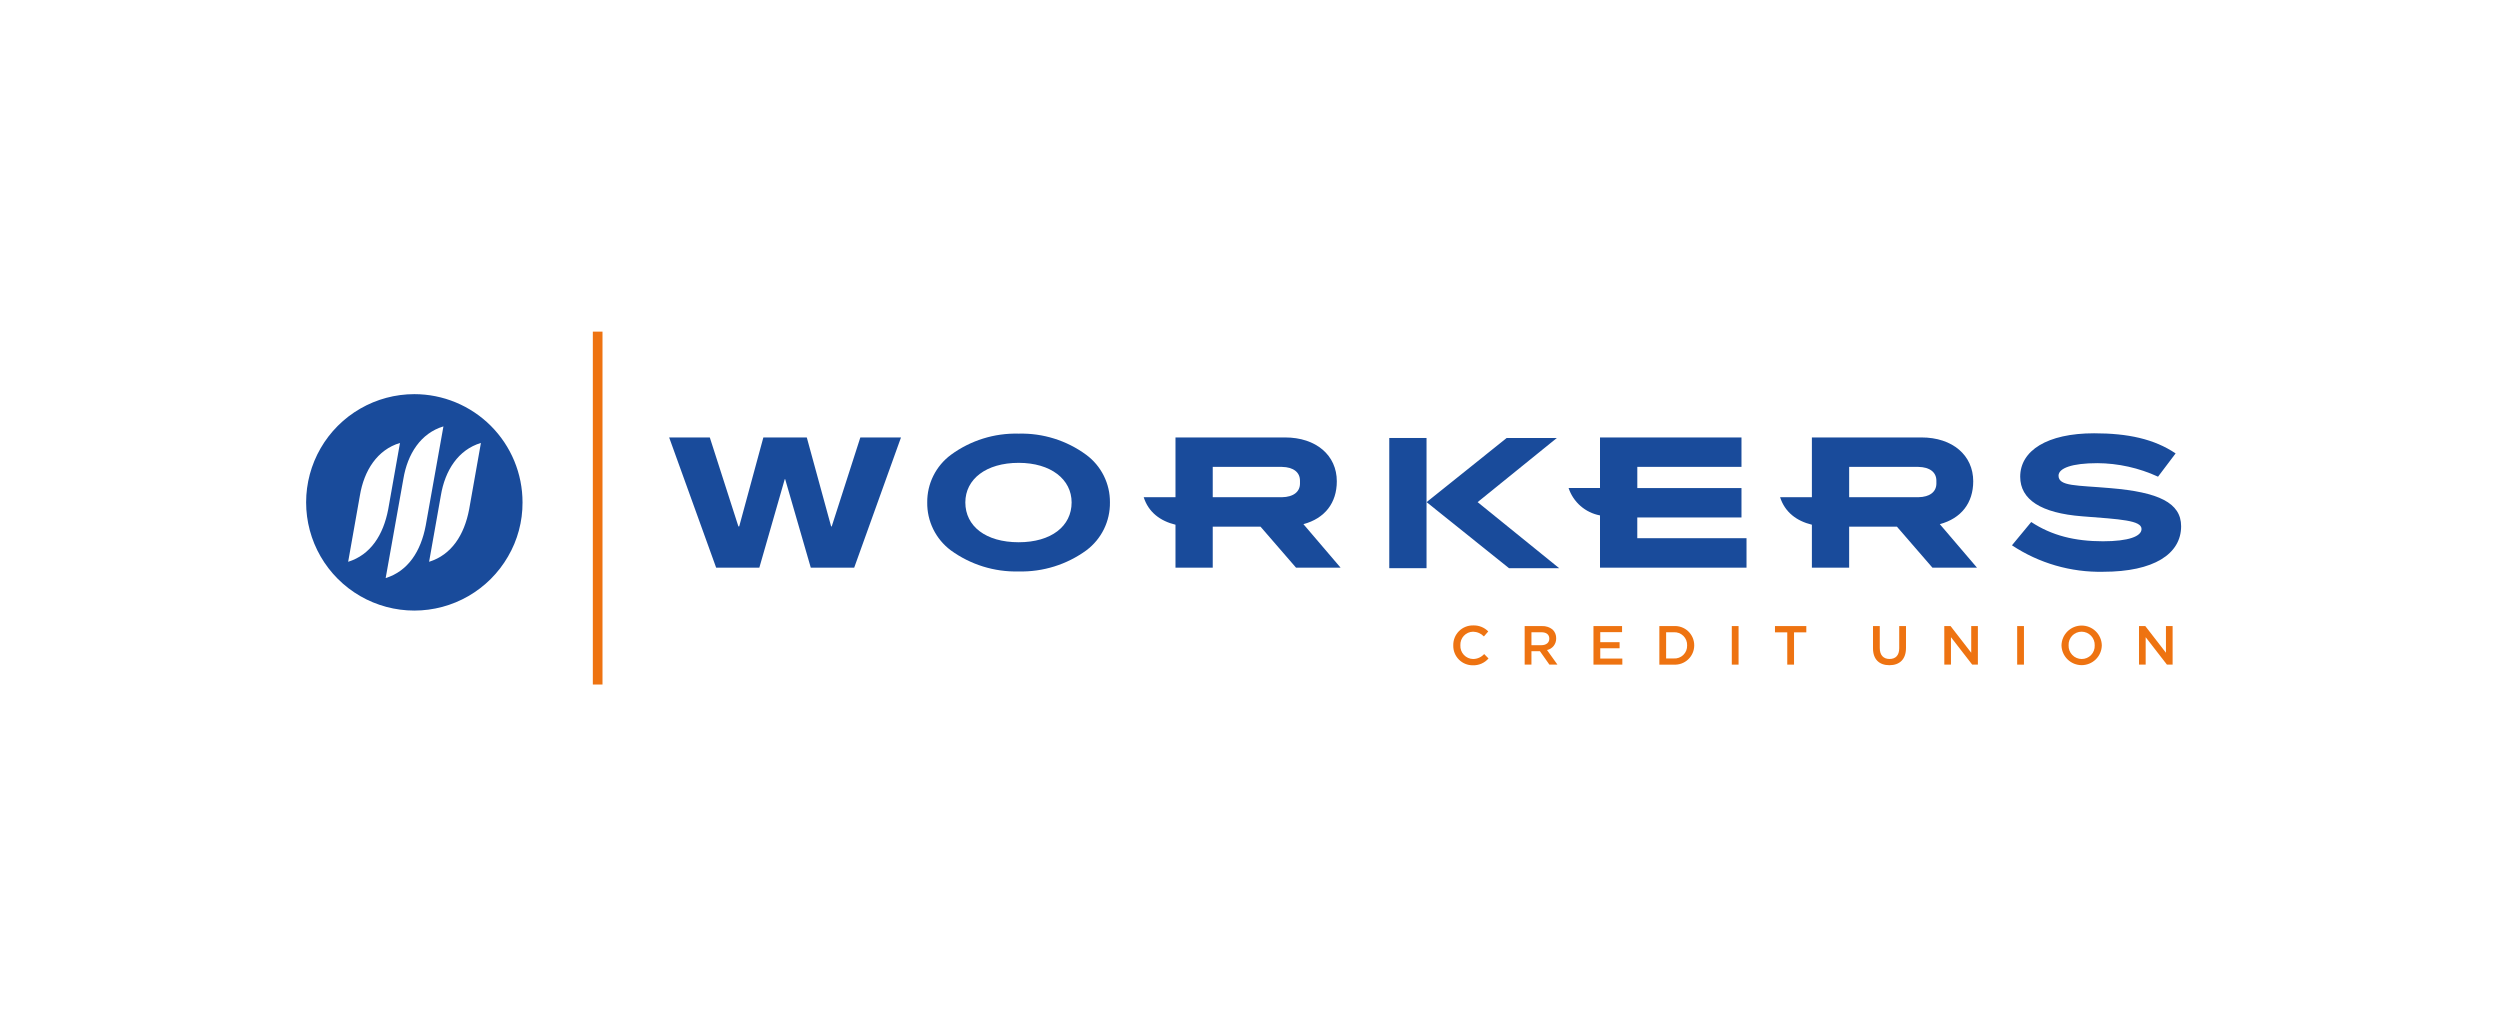 <svg width="196" height="80" viewBox="0 0 196 80" fill="none" xmlns="http://www.w3.org/2000/svg">
<path d="M152.082 41.094C153.766 40.641 154.701 39.427 154.701 37.731C154.701 35.706 153.09 34.295 150.634 34.295H142.052V38.98H139.56C139.932 40.152 140.853 40.847 142.052 41.137V44.505H144.973V41.292H148.72L151.502 44.504H154.995L152.082 41.094ZM151.813 37.905C151.813 38.556 151.3 38.964 150.406 38.981H144.974V36.602H150.369C150.381 36.602 150.393 36.605 150.405 36.605C151.299 36.621 151.812 37.031 151.812 37.681L151.813 37.905Z" fill="#194B9B"/>
<path d="M32.482 30.901C30.994 30.901 29.531 31.294 28.242 32.038C26.952 32.782 25.881 33.853 25.137 35.142C24.392 36.432 24 37.894 24 39.383C24 40.872 24.391 42.335 25.135 43.624C25.879 44.914 26.949 45.985 28.238 46.73C29.527 47.475 30.99 47.868 32.479 47.869C33.968 47.87 35.431 47.478 36.72 46.735C38.01 45.992 39.082 44.922 39.827 43.633C40.581 42.345 40.974 40.878 40.966 39.386C40.966 38.272 40.747 37.169 40.321 36.139C39.894 35.11 39.269 34.175 38.482 33.387C37.694 32.599 36.759 31.974 35.729 31.547C34.7 31.121 33.597 30.901 32.482 30.901ZM27.295 44.045L28.215 38.853C28.542 36.879 29.581 35.259 31.359 34.726L30.436 39.93C30.051 41.952 29.048 43.5 27.295 44.045ZM30.236 45.322L31.622 37.556C31.949 35.581 32.988 33.963 34.765 33.429L33.376 41.206C32.993 43.229 31.989 44.776 30.236 45.322ZM36.782 39.93C36.398 41.952 35.394 43.5 33.641 44.045L34.562 38.853C34.888 36.879 35.927 35.259 37.704 34.726L36.782 39.93Z" fill="#194B9B"/>
<path d="M66.969 44.504H63.565L61.557 37.565H61.525L59.532 44.504H56.146L52.461 34.295H55.648L57.889 41.268H57.955L59.848 34.295H63.252L65.159 41.268H65.209L67.451 34.295H70.638L66.969 44.504Z" fill="#194B9B"/>
<path d="M85.177 43.142C83.637 44.265 81.77 44.848 79.865 44.802C77.955 44.851 76.082 44.267 74.537 43.142C73.956 42.706 73.486 42.139 73.166 41.487C72.846 40.835 72.684 40.117 72.695 39.391C72.688 38.666 72.852 37.949 73.175 37.3C73.499 36.651 73.971 36.088 74.553 35.657C76.091 34.529 77.959 33.945 79.865 33.997C81.765 33.948 83.627 34.531 85.159 35.656C85.742 36.087 86.215 36.65 86.538 37.299C86.861 37.948 87.026 38.665 87.019 39.39C87.029 40.116 86.868 40.835 86.548 41.487C86.227 42.139 85.757 42.706 85.176 43.142L85.177 43.142ZM79.865 36.287C77.309 36.287 75.682 37.565 75.682 39.391C75.682 41.25 77.276 42.512 79.865 42.512C82.422 42.512 84.015 41.25 84.015 39.391C84.015 37.581 82.388 36.287 79.865 36.287Z" fill="#194B9B"/>
<path d="M164.427 36.312C162.435 36.312 161.389 36.71 161.389 37.291C161.389 38.138 162.8 38.038 165.472 38.271C169.224 38.586 171 39.416 171 41.258C171 43.433 168.858 44.827 164.891 44.827C162.351 44.88 159.855 44.156 157.737 42.752L159.248 40.926C160.858 41.988 162.667 42.436 164.875 42.436C166.867 42.436 167.896 42.055 167.896 41.474C167.896 40.794 166.253 40.711 163.247 40.479C160.011 40.229 158.384 39.167 158.384 37.374C158.384 35.332 160.492 33.97 164.177 33.97C166.833 33.97 168.891 34.418 170.568 35.547L169.19 37.372C167.696 36.684 166.072 36.322 164.426 36.311" fill="#194B9B"/>
<path d="M118.305 44.546L111.845 39.367L118.122 34.338H122.057L115.845 39.367L122.239 44.546H118.305Z" fill="#194B9B"/>
<path d="M111.84 34.338H108.919V44.545H111.84V34.338Z" fill="#194B9B"/>
<path d="M47.236 26H46.478V53.667H47.236V26Z" fill="#EE7311"/>
<path d="M113.936 50.605V50.596C113.932 50.39 113.969 50.185 114.045 49.994C114.121 49.803 114.236 49.629 114.381 49.483C114.526 49.337 114.699 49.222 114.89 49.145C115.081 49.067 115.285 49.029 115.491 49.033C115.711 49.024 115.93 49.062 116.135 49.143C116.339 49.224 116.525 49.347 116.679 49.504L116.338 49.897C116.227 49.782 116.095 49.69 115.949 49.626C115.803 49.562 115.646 49.528 115.487 49.525C115.351 49.527 115.217 49.557 115.094 49.612C114.97 49.667 114.858 49.747 114.766 49.846C114.673 49.945 114.601 50.061 114.554 50.188C114.508 50.316 114.487 50.451 114.493 50.586V50.595C114.486 50.731 114.507 50.868 114.553 50.996C114.6 51.124 114.672 51.242 114.765 51.342C114.858 51.442 114.97 51.522 115.095 51.578C115.22 51.633 115.354 51.664 115.491 51.666C115.655 51.665 115.817 51.63 115.966 51.563C116.115 51.496 116.249 51.399 116.359 51.278L116.7 51.623C116.548 51.797 116.36 51.936 116.147 52.029C115.935 52.122 115.705 52.166 115.474 52.159C115.27 52.161 115.067 52.123 114.878 52.045C114.689 51.968 114.518 51.853 114.375 51.708C114.231 51.563 114.118 51.39 114.043 51.201C113.968 51.011 113.931 50.808 113.936 50.604" fill="#EE7311"/>
<path d="M119.534 49.084H120.881C121.2 49.067 121.514 49.175 121.753 49.387C121.92 49.562 122.01 49.797 122.004 50.039V50.047C122.01 50.26 121.942 50.467 121.811 50.635C121.68 50.802 121.495 50.918 121.287 50.963L122.104 52.107H121.473L120.73 51.053H120.065V52.107H119.534L119.534 49.084ZM120.842 50.583C121.223 50.583 121.465 50.384 121.465 50.078V50.068C121.465 49.744 121.231 49.568 120.839 49.568H120.065V50.583H120.842Z" fill="#EE7311"/>
<path d="M124.928 49.084H127.17V49.56H125.46V50.347H126.976V50.824H125.46V51.631H127.191V52.107H124.928V49.084Z" fill="#EE7311"/>
<path d="M130.093 49.084H131.221C131.426 49.071 131.633 49.099 131.827 49.169C132.021 49.238 132.199 49.347 132.35 49.487C132.5 49.628 132.62 49.799 132.702 49.988C132.784 50.177 132.827 50.381 132.827 50.587V50.596C132.827 50.803 132.785 51.007 132.703 51.197C132.621 51.387 132.501 51.558 132.351 51.699C132.2 51.841 132.022 51.95 131.828 52.02C131.634 52.091 131.427 52.12 131.221 52.108H130.093V49.084ZM130.624 49.568V51.623H131.221C131.358 51.633 131.496 51.613 131.626 51.565C131.755 51.518 131.873 51.443 131.972 51.347C132.071 51.251 132.148 51.136 132.2 51.008C132.251 50.88 132.275 50.742 132.27 50.605V50.596C132.275 50.458 132.252 50.32 132.2 50.191C132.149 50.063 132.072 49.947 131.973 49.85C131.874 49.753 131.756 49.678 131.627 49.629C131.497 49.581 131.359 49.56 131.221 49.568H130.624Z" fill="#EE7311"/>
<path d="M136.304 49.084H135.773V52.107H136.304V49.084Z" fill="#EE7311"/>
<path d="M140.121 49.576H139.158V49.084H141.615V49.576H140.652V52.107H140.121V49.576Z" fill="#EE7311"/>
<path d="M146.843 50.823V49.084H147.374V50.804C147.374 51.366 147.664 51.664 148.138 51.664C148.613 51.664 148.898 51.383 148.898 50.826V49.084H149.43V50.798C149.43 51.701 148.92 52.152 148.13 52.152C147.339 52.152 146.843 51.702 146.843 50.823Z" fill="#EE7311"/>
<path d="M152.432 49.084H152.924L154.544 51.175V49.084H155.066V52.107H154.621L152.956 49.956V52.107H152.434L152.432 49.084Z" fill="#EE7311"/>
<path d="M158.678 49.084H158.146V52.107H158.678V49.084Z" fill="#EE7311"/>
<path d="M161.621 50.605V50.596C161.629 50.182 161.798 49.788 162.093 49.498C162.387 49.209 162.784 49.045 163.197 49.044C163.611 49.043 164.008 49.204 164.305 49.493C164.601 49.781 164.772 50.174 164.782 50.587V50.596C164.775 51.009 164.605 51.403 164.311 51.693C164.016 51.983 163.619 52.146 163.206 52.148C162.792 52.149 162.395 51.988 162.099 51.699C161.802 51.411 161.631 51.018 161.621 50.605ZM164.225 50.605V50.596C164.23 50.457 164.208 50.319 164.158 50.19C164.109 50.06 164.034 49.942 163.938 49.842C163.842 49.742 163.727 49.663 163.6 49.608C163.473 49.553 163.336 49.525 163.197 49.524C163.06 49.524 162.924 49.552 162.797 49.606C162.67 49.659 162.556 49.738 162.461 49.837C162.366 49.937 162.291 50.054 162.243 50.183C162.194 50.311 162.172 50.449 162.178 50.586V50.594C162.173 50.733 162.195 50.871 162.244 51C162.294 51.13 162.369 51.248 162.464 51.348C162.56 51.448 162.675 51.528 162.803 51.582C162.93 51.637 163.067 51.665 163.206 51.666C163.343 51.666 163.479 51.639 163.606 51.585C163.733 51.531 163.847 51.452 163.942 51.353C164.038 51.254 164.112 51.136 164.16 51.008C164.209 50.879 164.231 50.742 164.225 50.605Z" fill="#EE7311"/>
<path d="M167.698 49.084H168.191L169.81 51.175V49.084H170.333V52.107H169.888L168.221 49.956V52.107H167.699L167.698 49.084Z" fill="#EE7311"/>
<path d="M102.188 41.094C103.872 40.641 104.806 39.427 104.806 37.731C104.806 35.706 103.196 34.295 100.739 34.295H92.158V38.98H89.666C90.038 40.152 90.958 40.847 92.158 41.137V44.505H95.079V41.292H98.826L101.608 44.504H105.101L102.188 41.094ZM101.919 37.905C101.919 38.556 101.406 38.964 100.512 38.981H95.079V36.602H100.474C100.487 36.602 100.499 36.605 100.511 36.605C101.405 36.621 101.918 37.031 101.918 37.681L101.919 37.905Z" fill="#194B9B"/>
<path d="M128.363 42.196V40.57H136.532V38.263H128.365V36.602H136.532V34.296H125.44V38.258H122.976C123.157 38.804 123.481 39.292 123.914 39.67C124.348 40.048 124.875 40.303 125.44 40.408V44.504H136.927V42.197L128.363 42.196Z" fill="#194B9B"/>
</svg>
